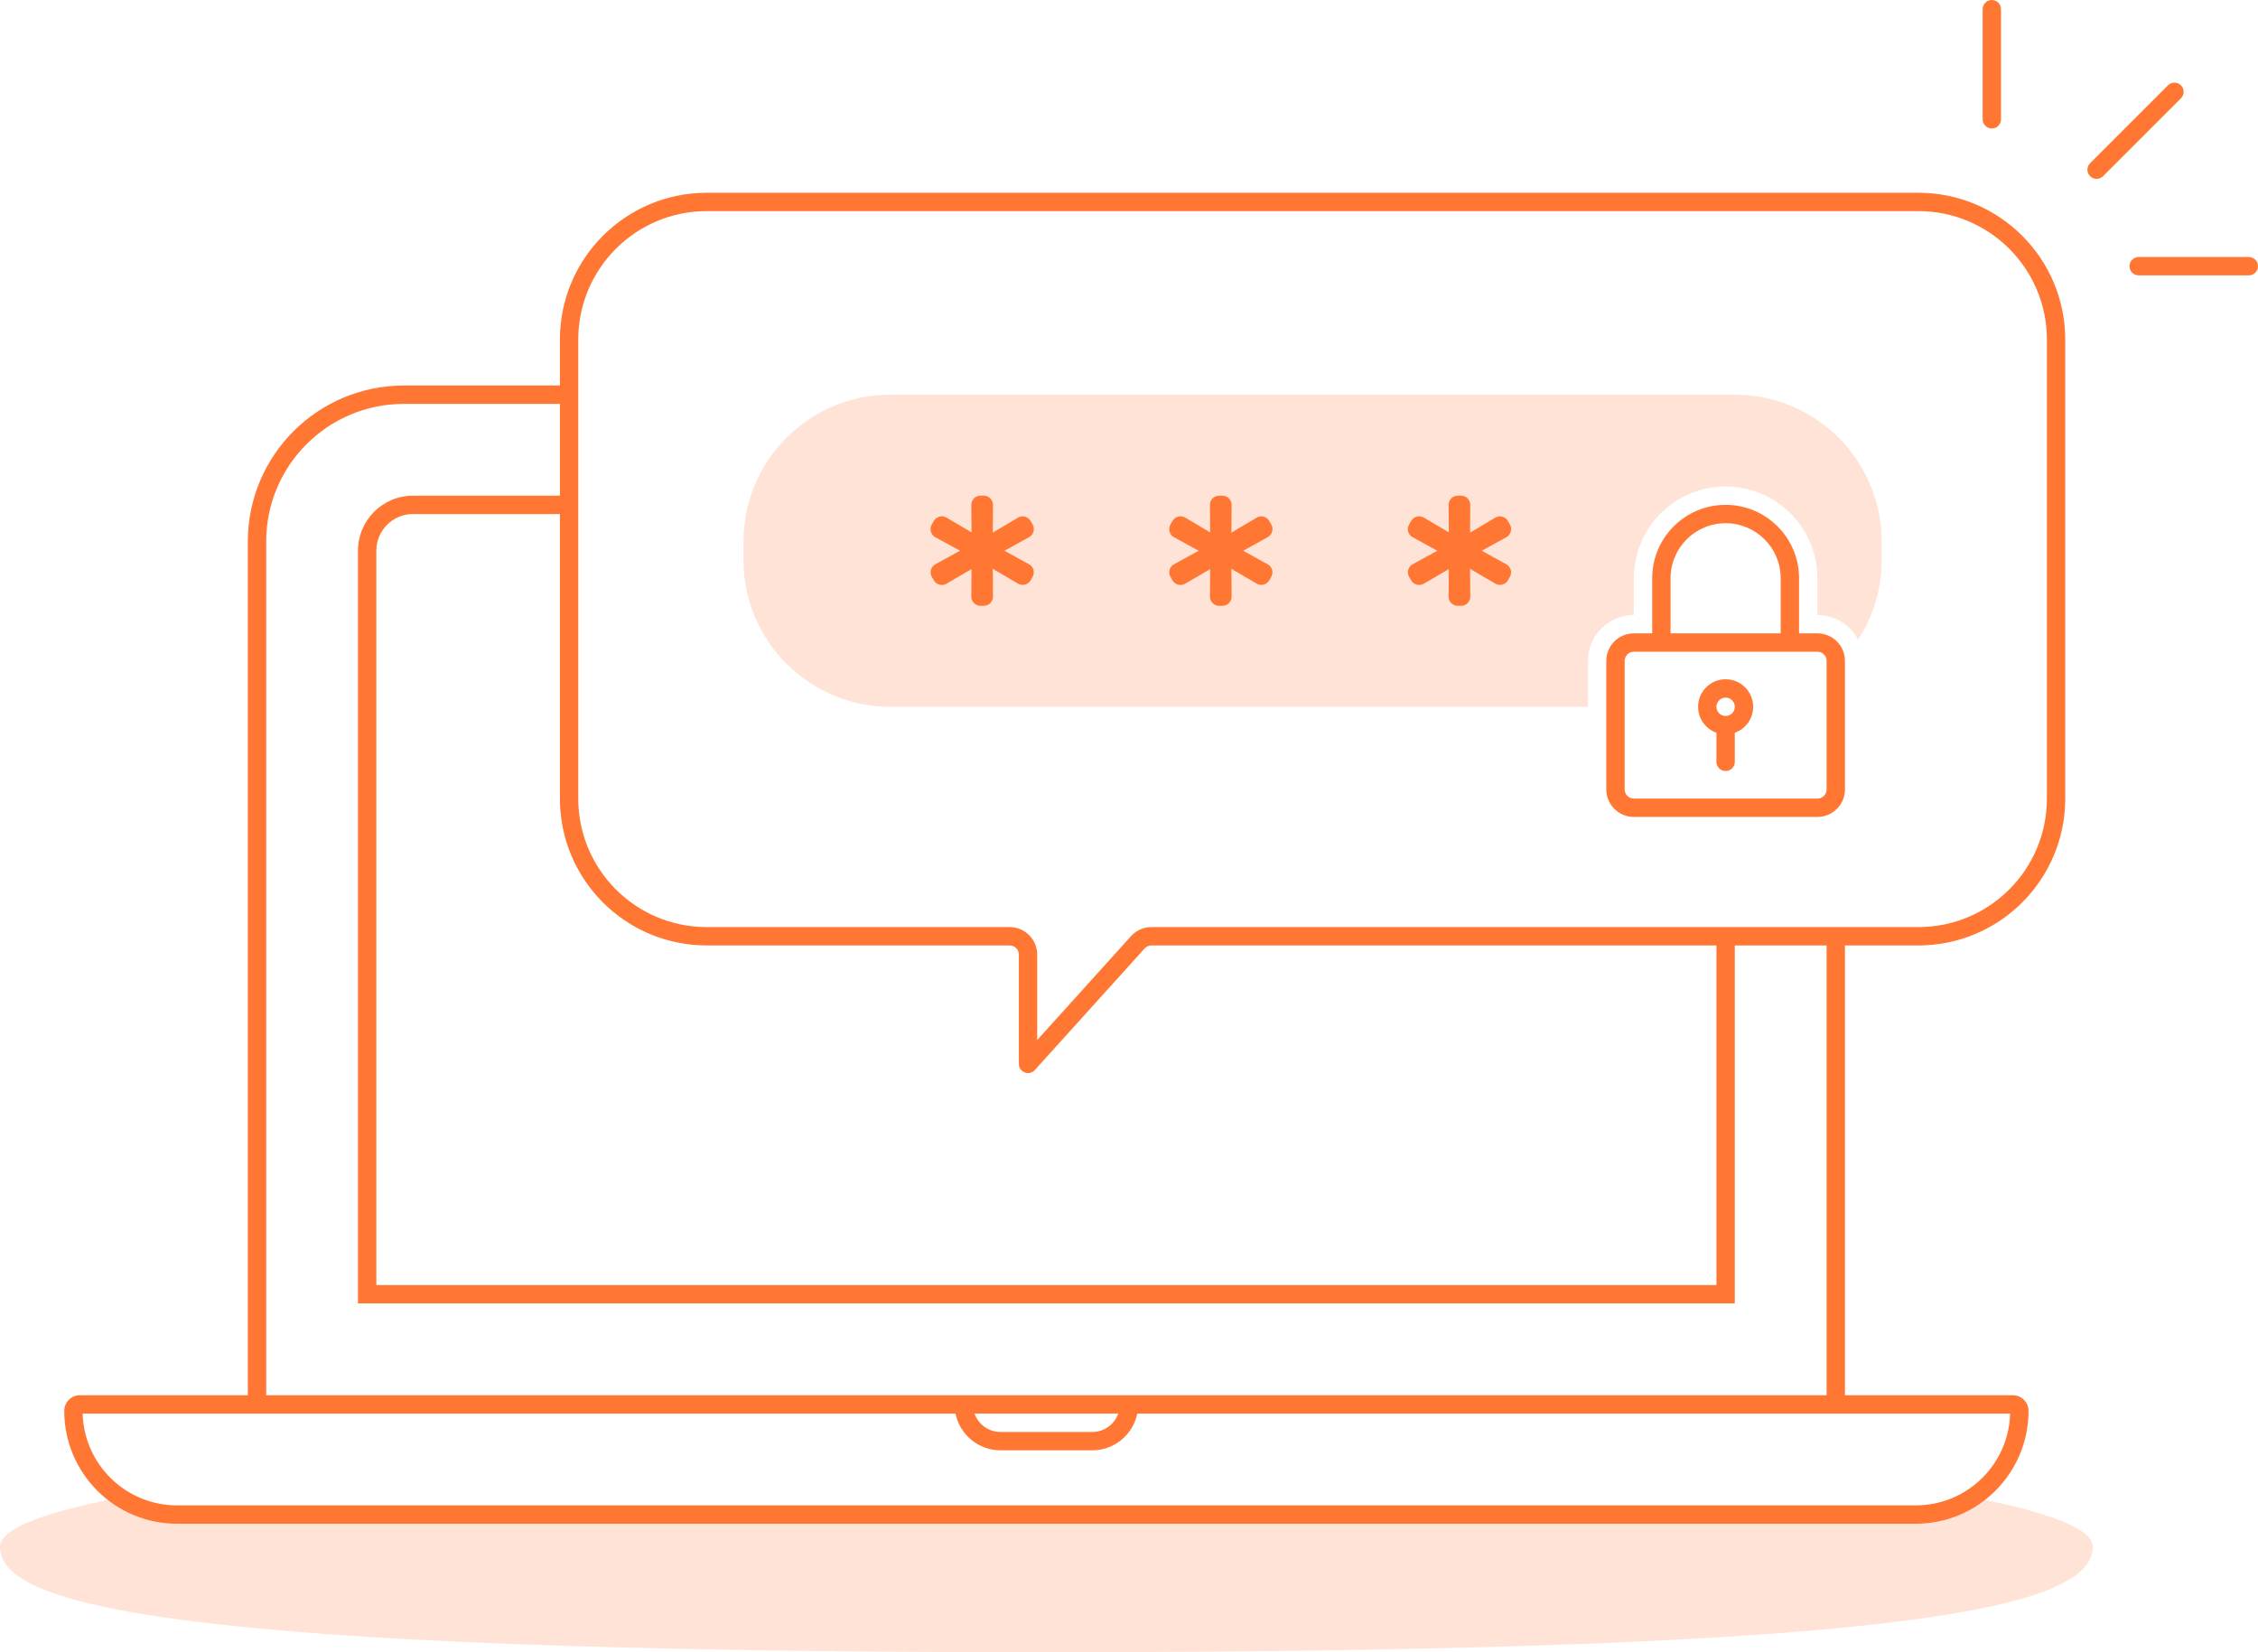 <svg width="246" height="180" viewBox="0 0 246 180" fill="none" xmlns="http://www.w3.org/2000/svg">
<path fill-rule="evenodd" clip-rule="evenodd" d="M81 59C81 50.163 88.163 43 97 43H189C197.837 43 205 50.163 205 59V61C205 64.204 204.058 67.189 202.436 69.691C201.602 68.092 199.928 67 198 67V63C198 57.477 193.523 53 188 53C182.477 53 178 57.477 178 63V67C175.239 67 173 69.239 173 72V77H97C88.163 77 81 69.837 81 61V59ZM0 168.5C0 166.566 4.731 164.744 13.09 163.145C14.87 164.317 17.003 165 19.294 165H208.706C210.998 165 213.13 164.317 214.91 163.145C223.269 164.744 228 166.566 228 168.5C228 174.851 210 180 114 180C18 180 0 174.851 0 168.5Z" fill="#FF7733" fill-opacity="0.2"/>
<path fill-rule="evenodd" clip-rule="evenodd" d="M218 1C218 0.448 217.552 0 217 0C216.448 0 216 0.448 216 1V13C216 13.552 216.448 14 217 14C217.552 14 218 13.552 218 13V1ZM245 30C245.552 30 246 29.552 246 29C246 28.448 245.552 28 245 28H233C232.448 28 232 28.448 232 29C232 29.552 232.448 30 233 30H245ZM237.607 9.293C237.997 9.683 237.997 10.317 237.607 10.707L229.121 19.192C228.731 19.583 228.098 19.583 227.707 19.192C227.316 18.802 227.316 18.169 227.707 17.778L236.192 9.293C236.583 8.902 237.216 8.902 237.607 9.293ZM209 23H77C69.268 23 63 29.268 63 37V87C63 94.732 69.268 101 77 101H110C111.657 101 113 102.343 113 104V113.302L123.218 101.989C123.787 101.359 124.596 101 125.444 101H209C216.732 101 223 94.732 223 87V37C223 29.268 216.732 23 209 23ZM77 21C68.163 21 61 28.163 61 37V42H44C34.611 42 27 49.611 27 59V152H8.706C7.764 152 7 152.764 7 153.706C7 160.496 12.504 166 19.294 166H208.706C215.496 166 221 160.496 221 153.706C221 152.764 220.236 152 219.294 152H201V103H209C217.837 103 225 95.837 225 87V37C225 28.163 217.837 21 209 21H77ZM44 44H61V54H45C41.686 54 39 56.686 39 60V140V142H41H187H189V140V103H199V152H123H105H29V59C29 50.716 35.716 44 44 44ZM45 56H61V87C61 95.837 68.163 103 77 103H110C110.552 103 111 103.448 111 104V115.901C111 116.817 112.128 117.251 112.742 116.571L124.702 103.33C124.892 103.12 125.161 103 125.444 103H187V140H41V60C41 57.791 42.791 56 45 56ZM9.004 154C9.16 159.549 13.707 164 19.294 164H208.706C214.293 164 218.84 159.549 218.996 154H200H123.9C123.437 156.282 121.419 158 119 158H109C106.581 158 104.563 156.282 104.1 154H28H9.004ZM106.171 154C106.583 155.165 107.694 156 109 156H119C120.306 156 121.417 155.165 121.829 154H106.171ZM182 63C182 59.686 184.686 57 188 57C191.314 57 194 59.686 194 63V69H182V63ZM196 63V69H198C199.657 69 201 70.343 201 72V86C201 87.657 199.657 89 198 89H178C176.343 89 175 87.657 175 86V72C175 70.343 176.343 69 178 69H180V63C180 58.582 183.582 55 188 55C192.418 55 196 58.582 196 63ZM177 72C177 71.448 177.448 71 178 71H181H195H198C198.552 71 199 71.448 199 72V86C199 86.552 198.552 87 198 87H178C177.448 87 177 86.552 177 86V72ZM187 77C187 76.448 187.448 76 188 76C188.552 76 189 76.448 189 77C189 77.552 188.552 78 188 78C187.448 78 187 77.552 187 77ZM188 74C186.343 74 185 75.343 185 77C185 78.306 185.835 79.418 187 79.829V83C187 83.552 187.448 84 188 84C188.552 84 189 83.552 189 83V79.829C190.165 79.418 191 78.306 191 77C191 75.343 189.657 74 188 74ZM112.116 58.52C112.603 58.251 112.777 57.636 112.503 57.152L112.284 56.765C112.008 56.277 111.385 56.111 110.903 56.398L108.156 58.031L108.18 55.008C108.184 54.453 107.735 54 107.18 54H106.82C106.265 54 105.816 54.453 105.82 55.008L105.844 58L103.118 56.388C102.64 56.106 102.023 56.267 101.744 56.748L101.514 57.145C101.232 57.631 101.406 58.254 101.898 58.523L104.594 60L101.904 61.473C101.409 61.745 101.237 62.371 101.523 62.857L101.745 63.235C102.024 63.71 102.635 63.87 103.11 63.592L105.844 62L105.82 64.992C105.816 65.547 106.265 66 106.82 66H107.18C107.735 66 108.184 65.547 108.18 64.992L108.156 61.969L110.91 63.583C111.39 63.864 112.007 63.7 112.284 63.218L112.495 62.85C112.772 62.366 112.6 61.748 112.111 61.477L109.438 60L112.116 58.52ZM138.503 57.152C138.777 57.636 138.603 58.251 138.116 58.52L135.438 60L138.111 61.477C138.6 61.748 138.772 62.366 138.495 62.85L138.284 63.218C138.007 63.7 137.39 63.864 136.91 63.583L134.156 61.969L134.18 64.992C134.184 65.547 133.735 66 133.18 66H132.82C132.265 66 131.816 65.547 131.82 64.992L131.844 62L129.11 63.592C128.635 63.87 128.024 63.71 127.745 63.235L127.523 62.857C127.237 62.371 127.409 61.745 127.904 61.473L130.594 60L127.898 58.523C127.406 58.254 127.232 57.631 127.514 57.145L127.744 56.748C128.023 56.267 128.64 56.106 129.118 56.388L131.844 58L131.82 55.008C131.816 54.453 132.265 54 132.82 54H133.18C133.735 54 134.184 54.453 134.18 55.008L134.156 58.031L136.903 56.398C137.385 56.111 138.008 56.277 138.284 56.765L138.503 57.152ZM164.116 58.52C164.603 58.251 164.777 57.636 164.503 57.152L164.284 56.765C164.008 56.277 163.385 56.111 162.903 56.398L160.156 58.031L160.18 55.008C160.184 54.453 159.735 54 159.18 54H158.82C158.265 54 157.816 54.453 157.82 55.008L157.844 58L155.118 56.388C154.64 56.106 154.023 56.267 153.744 56.748L153.514 57.145C153.232 57.631 153.406 58.254 153.898 58.523L156.594 60L153.904 61.473C153.409 61.745 153.237 62.371 153.523 62.857L153.745 63.235C154.024 63.71 154.635 63.87 155.11 63.592L157.844 62L157.82 64.992C157.816 65.547 158.265 66 158.82 66H159.18C159.735 66 160.184 65.547 160.18 64.992L160.156 61.969L162.91 63.583C163.39 63.864 164.007 63.7 164.284 63.218L164.495 62.85C164.772 62.366 164.6 61.748 164.111 61.477L161.438 60L164.116 58.52Z" fill="#FF7733"/>
</svg>
